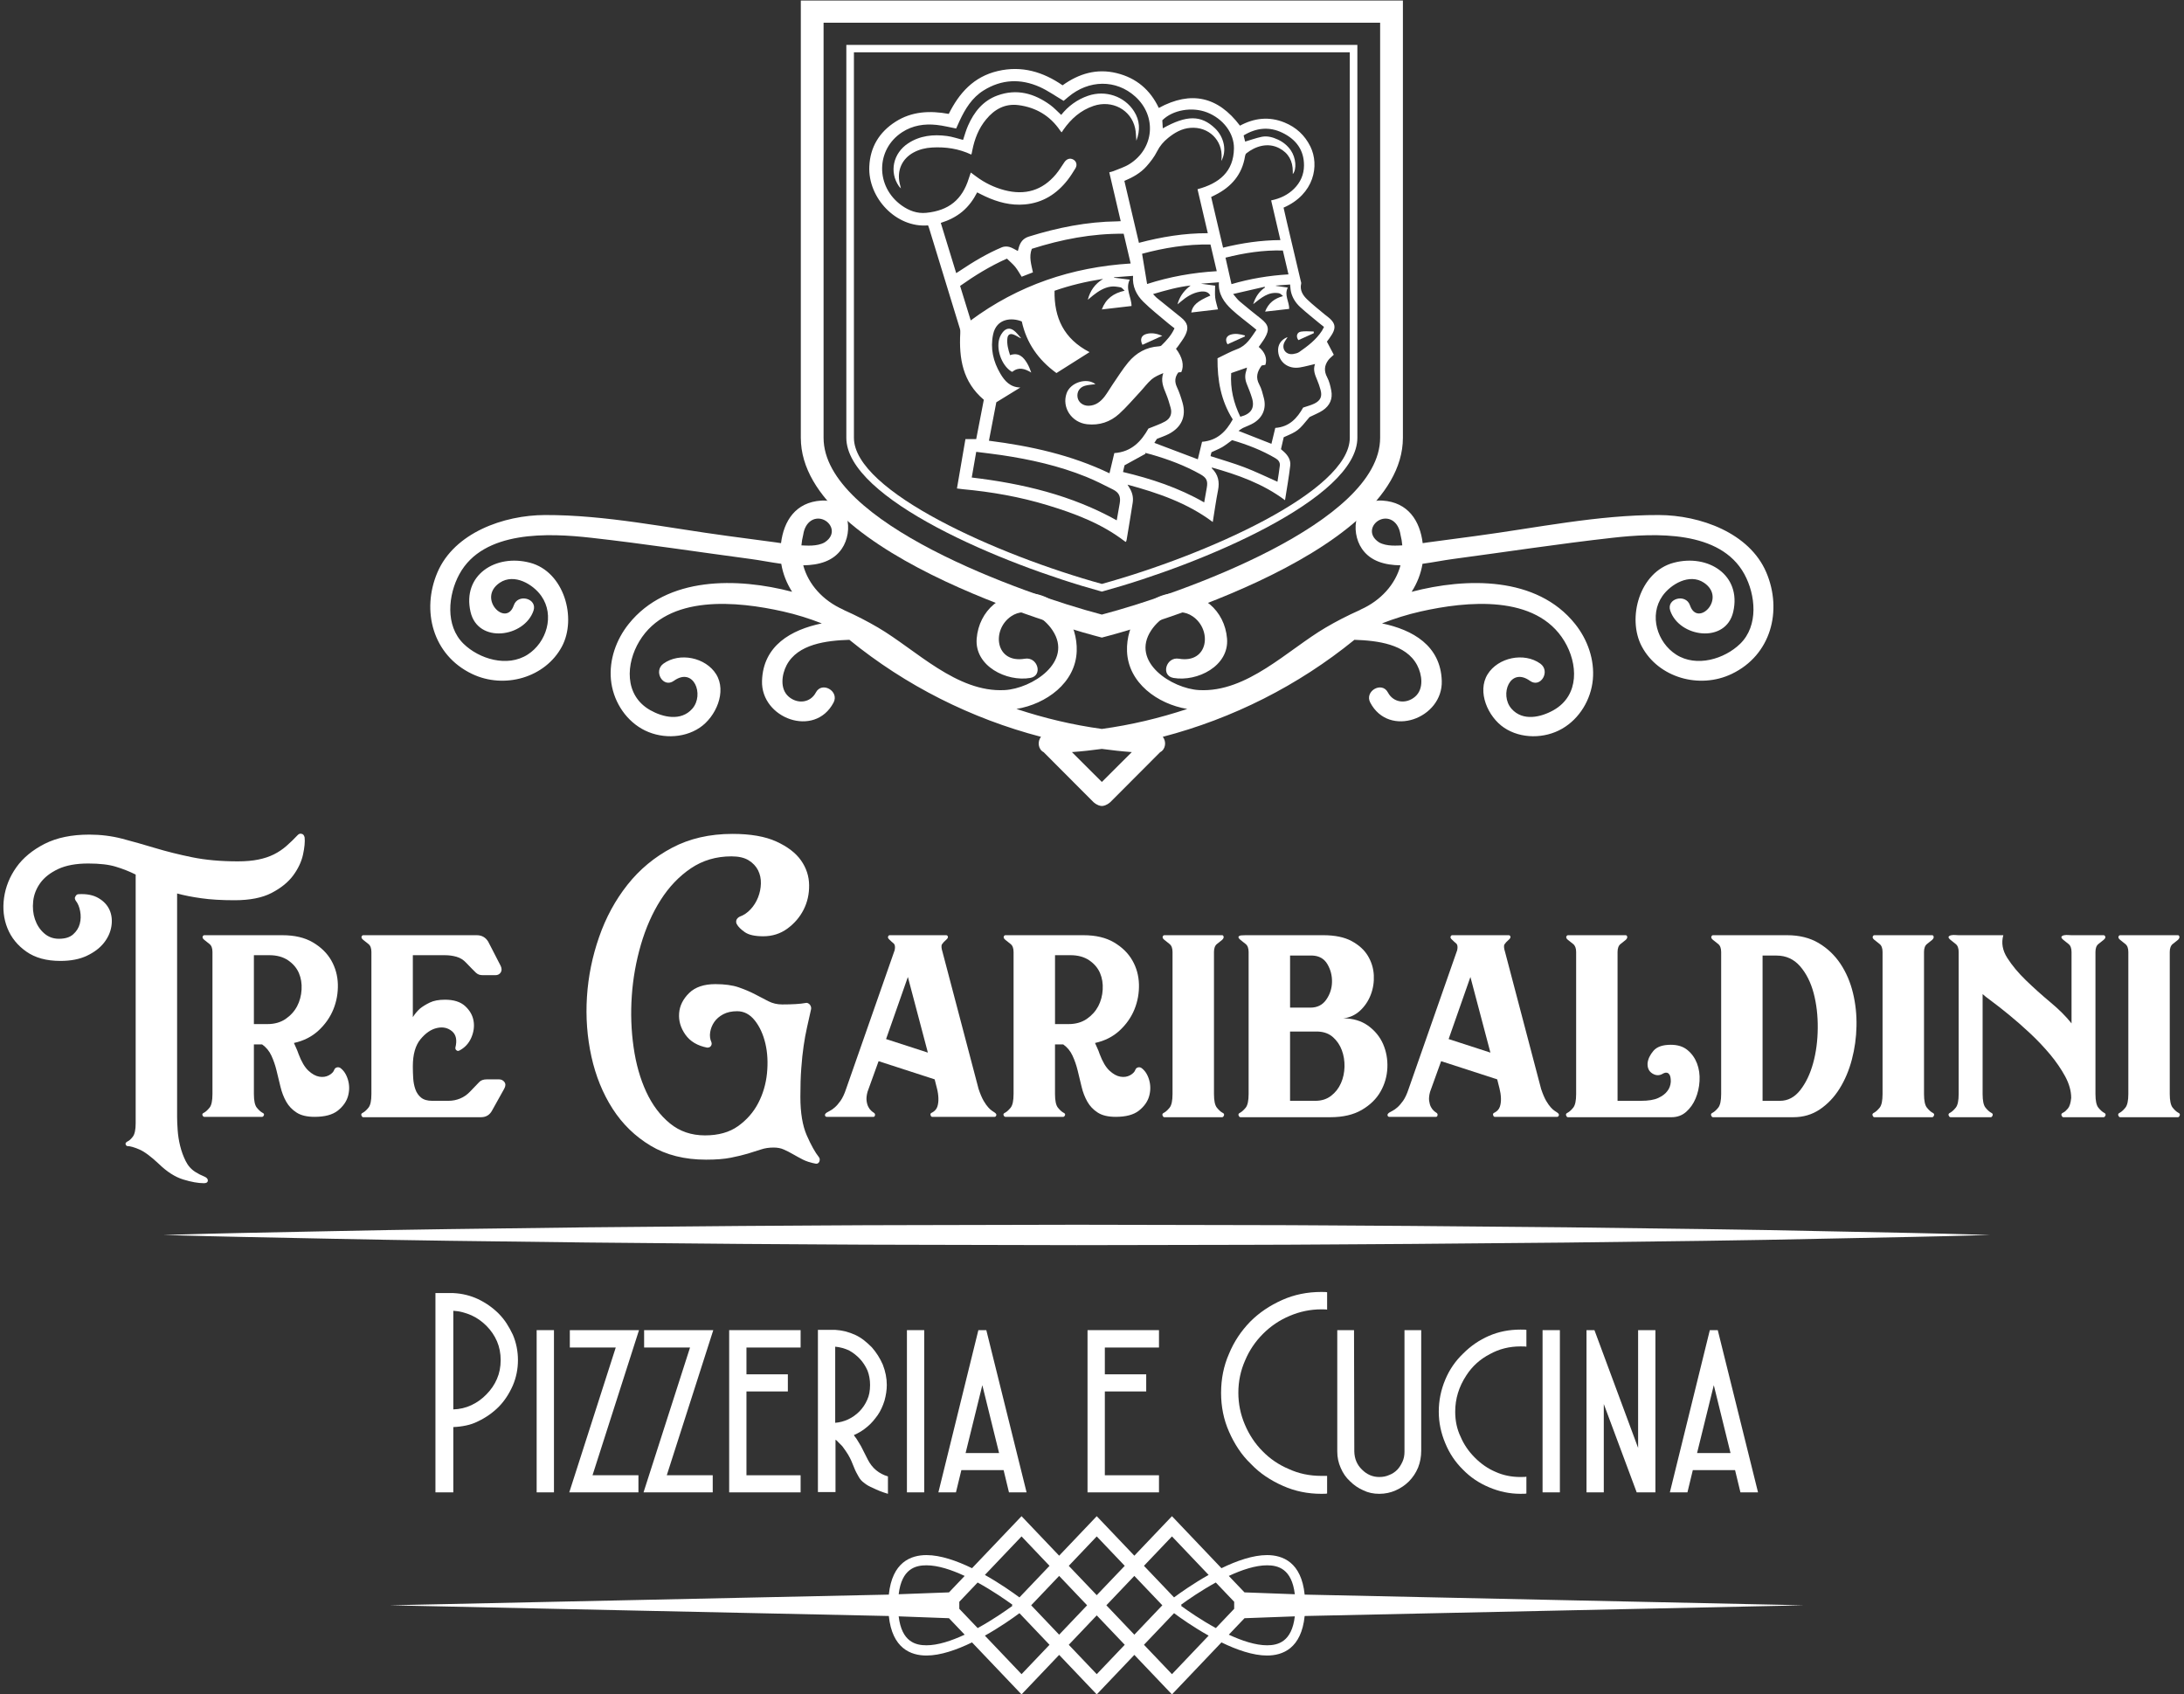 <?xml version="1.0" encoding="UTF-8"?>
<svg width="214px" height="166px" viewBox="0 0 214 166" version="1.1" xmlns="http://www.w3.org/2000/svg" xmlns:xlink="http://www.w3.org/1999/xlink">
    <rect x="0" y="0" width="214" height="166" fill="#333333" stroke="none"/>
    <!-- Generator: Sketch 64 (93537) - https://sketch.com -->
    <title>logo tre garibaldini</title>
    <desc>Created with Sketch.</desc>
    <g id="Page-1" stroke="none" stroke-width="1" fill="none" fill-rule="evenodd">
        <g id="Homepage" transform="translate(-102, -3516)">
            <g id="logo-tre-garibaldini" transform="translate(102, 3516)">
                <g id="Group" transform="translate(38, 148)">
                    <polygon id="Rectangle" transform="translate(65.786, 9.279) rotate(134.992) translate(-65.786, -9.279) " points="63.849 7.341 67.822 7.244 67.724 11.217 63.751 11.315"></polygon>
                    <path d="M57.795,7.055 L55.998,8.944 L55.998,9.632 L57.799,11.52 C59.23,10.734 60.495,9.86 61.207,9.34 L61.153,9.287 L61.207,9.233 C60.495,8.717 59.23,7.842 57.795,7.055 Z" id="Path"></path>
                    <path d="M64.838,5.421 L62.096,2.538 L58.505,6.311 C59.978,7.138 61.231,8.025 61.891,8.513 L64.838,5.421 Z" id="Path"></path>
                    <polygon id="Path" points="72.208 5.421 69.464 2.538 66.724 5.421 69.464 8.295"></polygon>
                    <path d="M88.874,8.204 C88.576,5.689 87.21,5.369 86.152,5.369 C85.021,5.369 83.691,5.81 82.405,6.41 L83.943,8.021 L88.874,8.204 Z" id="Path"></path>
                    <path d="M80.429,6.312 L76.836,2.539 L74.093,5.422 L77.041,8.515 C77.7,8.025 78.954,7.139 80.429,6.312 Z" id="Path"></path>
                    <path d="M81.137,11.52 L82.932,9.632 L82.932,8.944 L81.131,7.055 C79.697,7.842 78.435,8.715 77.726,9.234 L77.779,9.288 L77.726,9.341 C78.435,9.859 79.702,10.733 81.137,11.52 Z" id="Path"></path>
                    <polygon id="Rectangle" transform="translate(73.15, 9.297) rotate(135.008) translate(-73.15, -9.297) " points="71.211 7.358 75.186 7.261 75.088 11.235 71.114 11.333"></polygon>
                    <path d="M56.524,6.41 C55.239,5.81 53.911,5.369 52.782,5.369 C51.722,5.369 50.355,5.689 50.058,8.204 L54.988,8.021 L56.524,6.41 Z" id="Path"></path>
                    <path d="M74.092,13.156 L76.835,16.035 L80.428,12.261 C78.953,11.434 77.7,10.553 77.039,10.061 L74.092,13.156 Z" id="Path"></path>
                    <path d="M82.405,12.166 C83.692,12.762 85.02,13.206 86.152,13.206 C87.21,13.206 88.577,12.883 88.874,10.371 L83.943,10.553 L82.405,12.166 Z" id="Path"></path>
                    <polygon id="Rectangle" transform="translate(69.456, 13.156) rotate(-134.992) translate(-69.456, -13.156) " points="67.421 11.119 71.394 11.217 71.492 15.193 67.518 15.096"></polygon>
                    <path d="M50.058,10.371 C50.355,12.883 51.722,13.206 52.782,13.206 C53.912,13.206 55.241,12.762 56.524,12.166 L54.988,10.553 L50.058,10.371 Z" id="Path"></path>
                    <path d="M58.504,12.261 L62.095,16.035 L64.837,13.156 L61.89,10.06 C61.23,10.553 59.977,11.434 58.504,12.261 Z" id="Path"></path>
                    <path d="M138.752,9.287 L89.838,8.24 C89.513,5.07 87.697,4.368 86.151,4.368 C84.772,4.368 83.176,4.928 81.685,5.652 L76.835,0.556 L73.149,4.427 L69.464,0.556 L65.781,4.427 L62.095,0.556 L57.244,5.652 C55.753,4.927 54.157,4.368 52.781,4.368 C51.233,4.368 49.417,5.07 49.092,8.24 L0.177,9.287 L49.092,10.336 C49.418,13.502 51.233,14.209 52.781,14.209 L52.781,14.209 C54.157,14.209 55.753,13.647 57.244,12.923 L62.095,18.018 L65.781,14.147 L69.464,18.018 L73.149,14.147 L76.835,18.018 L81.685,12.923 C83.176,13.648 84.772,14.209 86.151,14.209 C87.697,14.209 89.513,13.504 89.838,10.336 L138.752,9.287 Z M86.151,5.369 C87.209,5.369 88.576,5.689 88.873,8.204 L83.942,8.021 L82.404,6.41 C83.69,5.811 85.02,5.369 86.151,5.369 Z M77.726,9.233 C78.435,8.714 79.697,7.841 81.131,7.054 L82.932,8.943 L82.932,9.631 L81.137,11.519 C79.702,10.733 78.435,9.859 77.726,9.339 L77.779,9.286 L77.726,9.233 Z M76.835,2.538 L80.428,6.311 C78.953,7.138 77.7,8.025 77.039,8.513 L74.091,5.42 L76.835,2.538 Z M75.891,9.287 L73.149,12.166 L70.408,9.287 L73.149,6.408 L75.891,9.287 Z M69.464,2.538 L72.208,5.421 L69.464,8.295 L66.724,5.421 L69.464,2.538 Z M68.521,9.287 L65.781,12.166 L63.04,9.287 L65.781,6.408 L68.521,9.287 Z M62.096,2.538 L64.838,5.421 L61.891,8.514 C61.231,8.026 59.978,7.139 58.505,6.312 L62.096,2.538 Z M61.206,9.34 C60.495,9.86 59.23,10.734 57.798,11.52 L55.997,9.632 L55.997,8.944 L57.794,7.055 C59.229,7.842 60.494,8.717 61.206,9.234 L61.152,9.288 L61.206,9.34 Z M52.781,5.369 C53.911,5.369 55.239,5.81 56.523,6.41 L54.987,8.021 L50.057,8.204 C50.355,5.689 51.722,5.369 52.781,5.369 Z M52.781,13.206 C51.721,13.206 50.354,12.883 50.057,10.371 L54.987,10.553 L56.523,12.166 C55.241,12.762 53.911,13.206 52.781,13.206 Z M62.096,16.035 L58.505,12.261 C59.978,11.434 61.231,10.553 61.891,10.061 L64.838,13.157 L62.096,16.035 Z M69.464,16.035 L66.724,13.156 L69.464,10.275 L72.208,13.156 L69.464,16.035 Z M76.835,16.035 L74.092,13.156 L77.04,10.06 C77.7,10.552 78.954,11.433 80.429,12.26 L76.835,16.035 Z M86.151,13.206 C85.02,13.206 83.691,12.762 82.404,12.166 L83.942,10.553 L88.873,10.371 C88.576,12.883 87.21,13.206 86.151,13.206 Z" id="Shape" fill="#FFFFFF" fill-rule="nonzero"></path>
                </g>
                <path d="M16,120.999 C16,120.999 16.698,120.981 18.009,120.948 C19.319,120.914 21.241,120.849 23.69,120.806 C28.585,120.722 35.576,120.541 43.968,120.428 C48.163,120.377 52.707,120.317 57.514,120.255 C62.322,120.212 67.389,120.169 72.635,120.12 C77.88,120.096 83.297,120.039 88.804,120.037 C94.311,120.026 99.906,120.012 105.499,120 C111.093,120.012 116.688,120.026 122.193,120.034 C127.701,120.034 133.119,120.094 138.362,120.118 C143.607,120.166 148.677,120.211 153.484,120.253 C158.292,120.314 162.835,120.373 167.031,120.427 C171.226,120.478 175.072,120.558 178.482,120.629 C181.889,120.696 184.862,120.758 187.308,120.805 C189.757,120.848 191.678,120.915 192.992,120.947 C194.301,120.981 195,121 195,121 C195,121 194.301,121.019 192.992,121.055 C191.678,121.086 189.757,121.153 187.308,121.194 C184.862,121.245 181.89,121.302 178.482,121.372 C175.072,121.446 171.226,121.521 167.031,121.576 C162.836,121.627 158.292,121.688 153.484,121.747 C148.677,121.789 143.607,121.834 138.362,121.88 C133.119,121.905 127.701,121.963 122.193,121.968 C116.688,121.977 111.093,121.989 105.499,122 C99.906,121.989 94.311,121.976 88.804,121.963 C83.298,121.96 77.88,121.905 72.635,121.879 C67.389,121.831 62.322,121.788 57.514,121.741 C52.708,121.684 48.163,121.624 43.968,121.572 C35.576,121.46 28.585,121.281 23.69,121.194 C21.241,121.152 19.319,121.086 18.009,121.056 C16.698,121.019 16,120.999 16,120.999 Z" id="Path" fill="#FFFFFF" fill-rule="nonzero"></path>
                <g id="Group" transform="translate(42, 126)" fill="#FFFFFF" fill-rule="nonzero">
                    <path d="M2.418,20.223 L0.667,20.223 L0.667,0.696 L2.418,0.696 C3.269,0.736 4.074,0.93 4.834,1.283 C5.612,1.655 6.288,2.133 6.863,2.707 C7.158,3.006 7.417,3.328 7.64,3.67 C7.863,4.016 8.065,4.383 8.251,4.775 C8.584,5.557 8.751,6.388 8.751,7.261 C8.751,8.136 8.583,8.965 8.251,9.748 C7.879,10.585 7.418,11.282 6.863,11.843 C6.288,12.42 5.612,12.895 4.834,13.265 C4.463,13.451 4.074,13.588 3.666,13.67 C3.26,13.758 2.843,13.807 2.418,13.825 L2.418,20.223 Z M2.418,12.094 C3.046,12.074 3.639,11.938 4.196,11.675 C4.751,11.414 5.243,11.059 5.669,10.615 C6.112,10.167 6.456,9.666 6.696,9.104 C6.938,8.548 7.058,7.932 7.058,7.262 C7.058,6.591 6.938,5.979 6.696,5.417 C6.456,4.861 6.112,4.356 5.669,3.91 C5.223,3.462 4.731,3.119 4.196,2.875 C3.899,2.748 3.607,2.642 3.321,2.572 C3.034,2.493 2.732,2.448 2.418,2.43 L2.418,12.094 L2.418,12.094 Z" id="Shape"></path>
                    <polygon id="Path" points="12.28 4.327 12.28 20.222 10.584 20.222 10.584 4.327 12.28 4.327"></polygon>
                    <polygon id="Path" points="13.835 6.031 13.835 4.327 20.614 4.327 16.058 18.546 20.558 18.546 20.558 20.222 13.78 20.222 18.334 6.031 13.835 6.031"></polygon>
                    <polygon id="Path" points="21.114 6.031 21.114 4.327 27.891 4.327 23.335 18.546 27.837 18.546 27.837 20.222 21.057 20.222 25.613 6.031 21.114 6.031"></polygon>
                    <polygon id="Path" points="29.448 4.327 36.448 4.327 36.448 6.031 31.142 6.031 31.142 8.656 35.198 8.656 35.198 10.334 31.142 10.334 31.142 18.547 36.448 18.547 36.448 20.223 29.448 20.223"></polygon>
                    <path d="M39.837,4.3 C40.516,4.338 41.177,4.506 41.822,4.803 C42.135,4.952 42.416,5.129 42.676,5.334 C42.932,5.541 43.182,5.763 43.421,6.004 C43.865,6.506 44.226,7.074 44.503,7.709 C44.763,8.378 44.893,9.039 44.893,9.692 C44.893,10.176 44.818,10.689 44.67,11.229 C44.503,11.768 44.282,12.243 44.004,12.652 C43.856,12.858 43.698,13.057 43.531,13.255 C43.366,13.447 43.179,13.631 42.977,13.797 C42.587,14.132 42.152,14.402 41.67,14.608 C41.707,14.681 41.753,14.752 41.809,14.819 C41.867,14.882 41.921,14.963 41.977,15.055 C42.032,15.148 42.091,15.246 42.157,15.349 C42.222,15.449 42.291,15.568 42.366,15.697 L43.033,17.014 C43.459,17.848 44.118,18.397 45.005,18.659 L45.005,20.364 C44.692,20.269 44.419,20.178 44.191,20.084 C43.96,19.991 43.753,19.897 43.568,19.807 C43.199,19.655 42.906,19.488 42.684,19.302 C42.463,19.154 42.279,18.95 42.132,18.685 C42.058,18.557 41.984,18.42 41.91,18.281 C41.836,18.143 41.762,17.98 41.689,17.793 L41.413,17.124 C41.376,17.047 41.334,16.965 41.29,16.869 C41.242,16.778 41.184,16.666 41.109,16.536 C40.962,16.293 40.769,16.012 40.53,15.697 L40.171,15.335 L39.979,15.137 C39.94,15.118 39.912,15.102 39.894,15.083 C39.876,15.063 39.848,15.045 39.81,15.026 L39.867,15.026 L39.867,20.192 L38.144,20.192 L38.144,4.298 L39.837,4.298 L39.837,4.3 Z M39.837,13.407 C40.278,13.369 40.7,13.261 41.105,13.072 C41.508,12.884 41.876,12.625 42.208,12.292 C42.537,11.956 42.794,11.573 42.978,11.145 C43.162,10.752 43.254,10.269 43.254,9.693 C43.254,9.208 43.174,8.744 43.007,8.297 C42.806,7.847 42.557,7.466 42.264,7.151 C41.95,6.814 41.592,6.536 41.189,6.312 C40.985,6.219 40.77,6.14 40.542,6.076 C40.311,6.014 40.077,5.967 39.838,5.948 L39.838,13.407 L39.837,13.407 Z" id="Shape"></path>
                    <polygon id="Path" points="48.56 4.327 48.56 20.222 46.866 20.222 46.866 4.327 48.56 4.327"></polygon>
                    <path d="M54.644,4.327 L58.59,20.222 L56.864,20.222 L56.339,18.043 L52.199,18.043 L51.669,20.222 L49.948,20.222 L53.866,4.327 L54.644,4.327 L54.644,4.327 Z M55.895,16.369 L54.254,9.719 L52.615,16.369 L55.895,16.369 Z" id="Shape"></path>
                    <polygon id="Path" points="64.562 4.327 71.563 4.327 71.563 6.031 66.258 6.031 66.258 8.656 70.312 8.656 70.312 10.334 66.258 10.334 66.258 18.547 71.563 18.547 71.563 20.223 64.562 20.223"></polygon>
                    <path d="M88.036,2.318 C88.017,2.299 87.83,2.29 87.48,2.29 C86.404,2.29 85.367,2.503 84.369,2.931 C83.386,3.342 82.517,3.927 81.756,4.689 C80.997,5.45 80.415,6.315 80.008,7.281 C79.563,8.284 79.34,9.345 79.34,10.462 C79.34,11.54 79.552,12.582 79.98,13.586 C80.405,14.587 80.98,15.45 81.701,16.179 C82.443,16.938 83.305,17.526 84.286,17.936 C85.249,18.382 86.315,18.607 87.48,18.607 L88.037,18.607 L88.037,20.336 C88.018,20.355 87.831,20.365 87.48,20.365 C86.129,20.365 84.87,20.105 83.702,19.581 C83.11,19.322 82.551,19.015 82.021,18.659 C81.495,18.305 81.009,17.897 80.565,17.429 C80.101,16.985 79.693,16.495 79.342,15.964 C78.99,15.434 78.684,14.871 78.424,14.273 C77.906,13.101 77.648,11.834 77.648,10.475 C77.648,9.099 77.906,7.822 78.424,6.647 C78.905,5.474 79.601,4.423 80.508,3.491 C81.379,2.616 82.426,1.91 83.647,1.367 C84.814,0.846 86.093,0.585 87.481,0.585 C87.832,0.585 88.019,0.596 88.038,0.615 L88.038,2.318 L88.036,2.318 Z" id="Path"></path>
                    <path d="M97.258,4.327 L97.258,16.145 C97.258,16.722 97.158,17.272 96.952,17.794 C96.732,18.317 96.433,18.762 96.064,19.136 C95.693,19.508 95.257,19.807 94.759,20.027 C94.258,20.253 93.72,20.365 93.148,20.365 C92.573,20.365 92.054,20.254 91.592,20.027 C91.09,19.808 90.656,19.508 90.285,19.136 C89.895,18.782 89.59,18.343 89.369,17.821 C89.146,17.318 89.033,16.789 89.033,16.227 L89.033,4.327 L90.674,4.327 L90.702,16.227 C90.721,16.936 90.971,17.523 91.451,17.989 C91.934,18.474 92.5,18.717 93.148,18.717 C93.517,18.717 93.841,18.651 94.121,18.521 C94.416,18.411 94.675,18.241 94.897,18.018 C95.099,17.812 95.277,17.543 95.426,17.207 C95.556,16.927 95.619,16.602 95.619,16.228 L95.619,4.328 L97.258,4.328 L97.258,4.327 Z" id="Path"></path>
                    <path d="M101.674,8.77 C100.951,9.868 100.589,11.051 100.589,12.318 C100.589,13.231 100.768,14.05 101.12,14.775 C101.435,15.522 101.896,16.2 102.508,16.813 C103.119,17.429 103.795,17.897 104.537,18.212 C105.277,18.548 106.093,18.717 106.98,18.717 C107.352,18.717 107.546,18.703 107.564,18.686 L107.564,20.337 C107.545,20.354 107.351,20.364 106.98,20.364 C105.926,20.364 104.899,20.148 103.899,19.721 C102.915,19.31 102.063,18.733 101.343,17.989 C100.601,17.261 100.026,16.407 99.621,15.419 C99.195,14.414 98.979,13.379 98.979,12.318 C98.979,11.22 99.195,10.167 99.621,9.162 C100.027,8.192 100.611,7.346 101.369,6.619 C102.111,5.874 102.955,5.296 103.9,4.887 C104.842,4.478 105.871,4.274 106.981,4.274 C107.353,4.274 107.547,4.281 107.565,4.3 L107.565,5.948 C107.546,5.931 107.352,5.922 106.981,5.922 C105.89,5.922 104.888,6.174 103.982,6.677 C103.016,7.178 102.249,7.875 101.674,8.77 Z" id="Path"></path>
                    <polygon id="Path" points="110.845 4.327 110.845 20.222 109.149 20.222 109.149 4.327 110.845 4.327"></polygon>
                    <polygon id="Path" points="114.232 4.327 118.511 15.866 118.511 4.327 120.206 4.327 120.206 20.222 118.372 20.222 115.148 11.565 115.148 20.222 113.454 20.222 113.454 4.327 114.232 4.327"></polygon>
                    <path d="M126.316,4.327 L130.261,20.222 L128.538,20.222 L128.011,18.043 L123.871,18.043 L123.344,20.222 L121.622,20.222 L125.538,4.327 L126.316,4.327 L126.316,4.327 Z M127.566,16.369 L125.927,9.719 L124.288,16.369 L127.566,16.369 Z" id="Shape"></path>
                </g>
                <g id="Group" transform="translate(0, 81)" fill="#FFFFFF" fill-rule="nonzero">
                    <path d="M29.568,0.704 C29.708,0.727 29.8,0.844 29.849,1.053 C29.894,1.473 29.842,2.033 29.691,2.731 C29.539,3.429 29.218,4.11 28.729,4.776 C28.238,5.441 27.531,6.011 26.612,6.49 C25.689,6.969 24.481,7.205 22.988,7.205 C21.728,7.205 20.644,7.143 19.733,7.012 C18.824,6.886 18.031,6.729 17.354,6.543 L17.354,28.429 C17.354,28.777 17.371,29.209 17.408,29.722 C17.442,30.233 17.523,30.753 17.652,31.278 C17.781,31.801 17.961,32.296 18.195,32.765 C18.426,33.229 18.753,33.591 19.175,33.849 C19.431,34.011 19.694,34.143 19.96,34.251 C20.229,34.358 20.364,34.489 20.364,34.654 C20.364,34.84 20.236,34.93 19.98,34.93 C19.418,34.93 18.742,34.808 17.949,34.566 C17.156,34.32 16.362,33.813 15.569,33.044 C14.776,32.297 14.129,31.821 13.627,31.612 C13.125,31.4 12.745,31.294 12.49,31.294 C12.42,31.294 12.361,31.241 12.314,31.136 C12.266,31.032 12.327,30.933 12.49,30.84 C12.654,30.774 12.826,30.615 13.016,30.371 C13.199,30.125 13.294,29.689 13.294,29.059 L13.294,4.69 C12.688,4.386 12.041,4.131 11.353,3.922 C10.664,3.709 9.76,3.606 8.64,3.606 C7.451,3.606 6.47,3.788 5.701,4.146 C4.931,4.51 4.347,4.966 3.951,5.511 C3.555,6.06 3.321,6.653 3.252,7.295 C3.182,7.936 3.239,8.53 3.426,9.075 C3.615,9.627 3.911,10.08 4.319,10.441 C4.725,10.801 5.21,10.981 5.772,10.981 C6.379,10.981 6.843,10.84 7.171,10.545 C7.499,10.252 7.713,9.912 7.818,9.512 C7.921,9.12 7.935,8.704 7.852,8.271 C7.771,7.841 7.625,7.499 7.415,7.24 C7.321,7.077 7.311,6.949 7.379,6.858 C7.45,6.695 7.557,6.613 7.695,6.613 C8.487,6.566 9.141,6.695 9.655,6.998 C10.168,7.3 10.529,7.689 10.74,8.169 C10.95,8.645 11.007,9.178 10.915,9.762 C10.821,10.343 10.577,10.884 10.18,11.384 C9.783,11.886 9.229,12.306 8.517,12.644 C7.805,12.984 6.937,13.151 5.909,13.151 C4.557,13.151 3.447,12.848 2.585,12.241 C1.722,11.637 1.103,10.875 0.731,9.951 C0.358,9.032 0.248,8.034 0.397,6.961 C0.55,5.889 0.951,4.894 1.604,3.972 C2.258,3.052 3.181,2.29 4.368,1.682 C5.559,1.078 7.017,0.775 8.744,0.775 C9.865,0.775 10.937,0.909 11.963,1.174 C12.991,1.445 14.064,1.748 15.184,2.085 C16.304,2.424 17.515,2.726 18.823,2.994 C20.13,3.261 21.623,3.396 23.303,3.396 C24.073,3.396 24.743,3.337 25.315,3.219 C25.886,3.104 26.394,2.934 26.838,2.712 C27.28,2.491 27.689,2.218 28.062,1.892 C28.436,1.565 28.81,1.202 29.182,0.809 C29.298,0.691 29.429,0.656 29.568,0.704 Z" id="Path"></path>
                    <path d="M33.349,23.639 C33.697,23.896 33.946,24.285 34.099,24.811 C34.249,25.333 34.249,25.862 34.099,26.403 C33.946,26.938 33.614,27.408 33.102,27.817 C32.589,28.223 31.83,28.429 30.827,28.429 C30.08,28.429 29.49,28.289 29.059,28.008 C28.628,27.731 28.291,27.374 28.044,26.942 C27.801,26.51 27.614,26.028 27.485,25.492 C27.356,24.959 27.228,24.426 27.099,23.902 C26.972,23.376 26.803,22.886 26.593,22.432 C26.383,21.978 26.079,21.609 25.683,21.332 L24.878,21.332 L24.878,26.189 C24.878,26.842 24.973,27.286 25.158,27.521 C25.346,27.751 25.52,27.914 25.683,28.008 C25.846,28.078 25.904,28.167 25.858,28.271 C25.812,28.376 25.755,28.429 25.683,28.429 L20.015,28.429 C19.946,28.429 19.886,28.376 19.84,28.271 C19.793,28.167 19.852,28.078 20.015,28.008 C20.177,27.914 20.352,27.751 20.54,27.521 C20.726,27.286 20.818,26.842 20.818,26.189 L20.818,12.275 C20.818,11.905 20.719,11.643 20.521,11.489 C20.322,11.336 20.154,11.204 20.015,11.086 C19.873,10.969 19.822,10.866 19.856,10.771 C19.893,10.68 19.946,10.632 20.015,10.632 L20.818,10.632 L27.679,10.632 C28.867,10.632 29.862,10.866 30.654,11.332 C31.448,11.8 32.049,12.386 32.458,13.098 C32.864,13.809 33.081,14.59 33.105,15.439 C33.127,16.288 32.983,17.108 32.668,17.887 C32.354,18.667 31.867,19.361 31.215,19.967 C30.562,20.574 29.757,20.981 28.801,21.191 C28.868,21.354 28.944,21.524 29.028,21.699 C29.109,21.872 29.184,22.064 29.256,22.275 C29.535,23.02 29.857,23.564 30.217,23.902 C30.58,24.238 30.936,24.435 31.285,24.493 C31.634,24.553 31.949,24.508 32.231,24.356 C32.51,24.203 32.684,24.021 32.754,23.813 C32.803,23.694 32.882,23.62 33.001,23.588 C33.114,23.553 33.23,23.568 33.349,23.639 Z M26.207,19.34 C26.909,19.34 27.502,19.168 27.993,18.832 C28.482,18.494 28.856,18.078 29.113,17.59 C29.369,17.101 29.514,16.559 29.55,15.964 C29.584,15.37 29.498,14.827 29.287,14.339 C29.075,13.847 28.727,13.437 28.237,13.097 C27.747,12.762 27.128,12.589 26.383,12.589 L24.878,12.589 L24.878,19.339 L26.207,19.339 L26.207,19.34 Z" id="Shape"></path>
                    <path d="M49.429,25.021 C49.556,25.192 49.55,25.409 49.41,25.667 L48.222,27.799 C47.989,28.239 47.627,28.464 47.136,28.464 L35.587,28.464 C35.516,28.464 35.459,28.406 35.412,28.289 C35.367,28.171 35.424,28.078 35.587,28.008 C35.75,27.914 35.925,27.751 36.11,27.521 C36.299,27.286 36.392,26.842 36.392,26.189 L36.392,12.275 C36.392,11.905 36.294,11.643 36.094,11.489 C35.896,11.336 35.728,11.204 35.587,11.086 C35.446,10.969 35.395,10.866 35.429,10.771 C35.463,10.68 35.516,10.632 35.587,10.632 L36.392,10.632 L46.717,10.632 C47.207,10.632 47.58,10.842 47.836,11.262 L49.061,13.639 C49.177,13.897 49.177,14.113 49.061,14.286 C48.943,14.463 48.768,14.549 48.536,14.549 L47.345,14.549 C47.183,14.549 47.049,14.532 46.945,14.498 C46.839,14.462 46.734,14.398 46.629,14.304 C46.525,14.212 46.396,14.082 46.244,13.92 C46.092,13.758 45.9,13.558 45.667,13.324 C45.411,13.046 45.101,12.852 44.739,12.747 C44.378,12.644 43.999,12.591 43.602,12.591 L40.452,12.591 L40.452,18.66 C40.638,18.359 40.872,18.077 41.152,17.822 C41.409,17.615 41.729,17.416 42.115,17.23 C42.501,17.043 42.997,16.951 43.602,16.951 C44.466,16.951 45.125,17.162 45.579,17.579 C46.035,17.999 46.308,18.481 46.402,19.025 C46.496,19.57 46.419,20.122 46.176,20.681 C45.93,21.241 45.538,21.66 45.001,21.938 C44.883,21.987 44.792,21.972 44.723,21.902 C44.651,21.857 44.618,21.774 44.618,21.66 C44.805,20.915 44.694,20.374 44.285,20.037 C43.877,19.701 43.387,19.593 42.815,19.724 C42.242,19.851 41.706,20.217 41.204,20.823 C40.704,21.429 40.452,22.31 40.452,23.47 L40.452,23.539 C40.452,23.892 40.464,24.257 40.488,24.64 C40.51,25.024 40.58,25.385 40.697,25.72 C40.814,26.06 41.002,26.333 41.257,26.541 C41.516,26.753 41.875,26.857 42.343,26.857 L43.952,26.857 C44.349,26.857 44.729,26.78 45.091,26.631 C45.451,26.482 45.773,26.257 46.053,25.961 C46.497,25.503 46.801,25.189 46.963,25.015 C47.125,24.843 47.371,24.756 47.698,24.756 L48.888,24.756 C49.119,24.756 49.3,24.844 49.429,25.021 Z" id="Path"></path>
                    <path d="M78.425,26.471 C78.425,28.032 78.635,29.29 79.051,30.243 C79.473,31.202 79.869,31.91 80.242,32.38 C80.336,32.498 80.349,32.646 80.278,32.833 C80.185,32.996 80.058,33.051 79.893,33.01 C79.403,32.915 78.99,32.781 78.651,32.608 C78.314,32.43 77.991,32.258 77.688,32.082 C77.386,31.904 77.087,31.755 76.797,31.628 C76.503,31.495 76.171,31.437 75.799,31.437 C75.355,31.437 74.94,31.496 74.555,31.628 C74.171,31.756 73.745,31.89 73.28,32.03 C72.813,32.17 72.258,32.302 71.617,32.431 C70.975,32.56 70.165,32.624 69.184,32.624 C67.085,32.624 65.277,32.171 63.76,31.262 C62.243,30.353 60.999,29.146 60.032,27.644 C59.064,26.137 58.37,24.431 57.949,22.521 C57.529,20.608 57.385,18.657 57.513,16.665 C57.64,14.672 58.037,12.719 58.703,10.81 C59.366,8.898 60.295,7.188 61.485,5.687 C62.675,4.183 64.128,2.977 65.844,2.068 C67.557,1.16 69.536,0.705 71.774,0.705 C73.547,0.705 74.982,0.954 76.078,1.457 C77.175,1.96 77.98,2.576 78.493,3.31 C79.008,4.045 79.27,4.847 79.282,5.719 C79.295,6.595 79.113,7.398 78.741,8.134 C78.367,8.867 77.835,9.485 77.148,9.988 C76.46,10.488 75.672,10.736 74.784,10.736 C73.969,10.736 73.368,10.603 72.983,10.335 C72.596,10.069 72.336,9.806 72.197,9.549 C72.126,9.433 72.113,9.292 72.161,9.128 C72.23,8.99 72.336,8.885 72.477,8.815 C72.872,8.674 73.227,8.436 73.543,8.098 C73.858,7.763 74.103,7.369 74.279,6.925 C74.454,6.482 74.544,6.031 74.556,5.564 C74.568,5.096 74.475,4.667 74.279,4.27 C74.078,3.876 73.769,3.546 73.351,3.29 C72.93,3.032 72.369,2.906 71.67,2.906 C70.177,2.906 68.852,3.298 67.699,4.076 C66.544,4.858 65.558,5.889 64.741,7.171 C63.924,8.453 63.278,9.918 62.798,11.559 C62.321,13.204 62.023,14.873 61.907,16.575 C61.788,18.279 61.847,19.954 62.081,21.594 C62.314,23.237 62.729,24.701 63.323,25.982 C63.919,27.264 64.693,28.296 65.651,29.076 C66.607,29.857 67.75,30.245 69.081,30.245 C70.388,30.245 71.467,29.946 72.318,29.339 C73.168,28.731 73.828,27.981 74.295,27.081 C74.762,26.187 75.047,25.213 75.154,24.167 C75.258,23.113 75.206,22.141 74.996,21.244 C74.784,20.348 74.441,19.595 73.963,18.99 C73.483,18.384 72.907,18.079 72.23,18.079 C71.694,18.079 71.238,18.18 70.865,18.378 C70.491,18.577 70.201,18.829 69.992,19.128 C69.782,19.434 69.647,19.764 69.588,20.125 C69.53,20.485 69.571,20.821 69.711,21.122 C69.757,21.263 69.734,21.391 69.642,21.509 C69.57,21.601 69.453,21.647 69.291,21.647 C68.334,21.46 67.621,21.034 67.156,20.371 C66.688,19.706 66.485,19.006 66.544,18.269 C66.601,17.538 66.931,16.88 67.525,16.297 C68.118,15.716 68.977,15.425 70.095,15.425 C71.005,15.425 71.763,15.528 72.37,15.735 C72.978,15.946 73.514,16.174 73.982,16.419 C74.448,16.664 74.886,16.889 75.295,17.102 C75.703,17.31 76.151,17.416 76.642,17.416 C77.132,17.416 77.569,17.404 77.955,17.381 C78.338,17.358 78.661,17.324 78.918,17.276 C79.055,17.23 79.195,17.276 79.338,17.416 C79.454,17.555 79.5,17.71 79.476,17.87 C79.338,18.5 79.202,19.099 79.074,19.671 C78.946,20.24 78.835,20.847 78.743,21.489 C78.649,22.129 78.572,22.852 78.515,23.655 C78.451,24.458 78.425,25.399 78.425,26.471 Z" id="Path"></path>
                    <path d="M97.463,28.008 C97.602,28.103 97.655,28.196 97.619,28.289 C97.585,28.381 97.533,28.429 97.463,28.429 L91.337,28.429 C91.268,28.429 91.215,28.369 91.179,28.254 C91.144,28.138 91.199,28.055 91.337,28.007 C91.594,27.867 91.763,27.676 91.846,27.43 C91.927,27.187 91.962,26.906 91.949,26.592 C91.938,26.276 91.891,25.961 91.81,25.648 C91.728,25.332 91.653,25.035 91.583,24.755 L86.089,22.974 L85.003,25.98 C84.91,26.331 84.881,26.626 84.915,26.871 C84.949,27.118 85.008,27.312 85.092,27.466 C85.171,27.619 85.266,27.74 85.371,27.833 C85.475,27.927 85.55,27.986 85.597,28.008 C85.714,28.078 85.761,28.167 85.738,28.271 C85.714,28.376 85.668,28.429 85.597,28.429 L81.013,28.429 C80.919,28.429 80.861,28.38 80.837,28.289 C80.815,28.196 80.872,28.103 81.013,28.008 C81.084,27.961 81.187,27.905 81.329,27.833 C81.468,27.766 81.626,27.653 81.799,27.501 C81.976,27.35 82.162,27.132 82.36,26.856 C82.559,26.573 82.741,26.189 82.903,25.7 L87.663,12.1 C87.733,11.773 87.696,11.553 87.559,11.433 C87.42,11.321 87.29,11.203 87.173,11.086 C87.034,10.968 86.981,10.865 87.016,10.771 C87.05,10.679 87.105,10.631 87.173,10.631 L87.874,10.631 L92.704,10.631 C92.796,10.631 92.855,10.68 92.879,10.771 C92.902,10.865 92.845,10.968 92.704,11.086 C92.516,11.247 92.384,11.394 92.301,11.524 C92.22,11.649 92.237,11.904 92.353,12.274 L95.888,25.7 C96.052,26.189 96.216,26.573 96.38,26.856 C96.541,27.132 96.695,27.349 96.835,27.501 C96.974,27.652 97.095,27.765 97.201,27.833 C97.305,27.905 97.393,27.962 97.463,28.008 Z M90.918,22.135 L88.958,14.724 L86.822,20.807 L90.918,22.135 Z" id="Shape"></path>
                    <path d="M111.844,23.639 C112.195,23.896 112.448,24.285 112.599,24.811 C112.75,25.333 112.75,25.862 112.599,26.403 C112.448,26.938 112.113,27.408 111.601,27.817 C111.087,28.223 110.329,28.429 109.327,28.429 C108.578,28.429 107.99,28.289 107.558,28.008 C107.127,27.731 106.788,27.374 106.544,26.942 C106.3,26.51 106.11,26.028 105.983,25.492 C105.854,24.959 105.725,24.426 105.599,23.902 C105.47,23.376 105.302,22.886 105.09,22.432 C104.881,21.978 104.578,21.609 104.18,21.332 L103.375,21.332 L103.375,26.189 C103.375,26.842 103.47,27.286 103.655,27.521 C103.841,27.751 104.018,27.914 104.179,28.008 C104.341,28.078 104.401,28.167 104.354,28.271 C104.308,28.376 104.251,28.429 104.179,28.429 L98.51,28.429 C98.44,28.429 98.381,28.376 98.336,28.271 C98.288,28.167 98.346,28.078 98.51,28.008 C98.674,27.914 98.848,27.751 99.036,27.521 C99.22,27.286 99.315,26.842 99.315,26.189 L99.315,12.275 C99.315,11.905 99.216,11.643 99.017,11.489 C98.819,11.336 98.652,11.204 98.51,11.086 C98.371,10.969 98.319,10.866 98.353,10.771 C98.388,10.68 98.44,10.632 98.51,10.632 L99.315,10.632 L106.176,10.632 C107.366,10.632 108.357,10.866 109.15,11.332 C109.943,11.8 110.544,12.386 110.952,13.098 C111.362,13.809 111.576,14.59 111.601,15.439 C111.624,16.288 111.477,17.108 111.164,17.887 C110.848,18.667 110.364,19.361 109.71,19.967 C109.058,20.574 108.253,20.981 107.296,21.191 C107.366,21.354 107.441,21.524 107.523,21.699 C107.604,21.872 107.682,22.064 107.75,22.275 C108.03,23.02 108.35,23.564 108.712,23.902 C109.075,24.238 109.431,24.435 109.782,24.493 C110.132,24.553 110.446,24.508 110.728,24.356 C111.005,24.203 111.181,24.021 111.251,23.813 C111.298,23.694 111.379,23.62 111.496,23.588 C111.614,23.553 111.728,23.568 111.844,23.639 Z M104.706,19.34 C105.406,19.34 106.002,19.168 106.492,18.832 C106.981,18.494 107.353,18.078 107.612,17.59 C107.868,17.101 108.014,16.559 108.049,15.964 C108.083,15.37 107.996,14.827 107.787,14.339 C107.576,13.847 107.227,13.437 106.737,13.097 C106.247,12.762 105.629,12.589 104.883,12.589 L103.377,12.589 L103.377,19.339 L104.706,19.339 L104.706,19.34 Z" id="Shape"></path>
                    <path d="M119.754,28.008 C119.92,28.078 119.975,28.171 119.932,28.289 C119.885,28.406 119.826,28.464 119.754,28.464 L118.95,28.464 L114.891,28.464 L114.086,28.464 C114.015,28.464 113.957,28.406 113.91,28.289 C113.865,28.171 113.923,28.078 114.086,28.008 C114.249,27.914 114.422,27.751 114.61,27.521 C114.796,27.286 114.891,26.842 114.891,26.189 L114.891,12.275 C114.891,11.905 114.792,11.643 114.592,11.489 C114.394,11.336 114.225,11.204 114.087,11.086 C113.946,10.969 113.893,10.866 113.928,10.771 C113.963,10.68 114.016,10.632 114.087,10.632 L114.891,10.632 L118.951,10.632 L119.755,10.632 C119.826,10.632 119.873,10.681 119.895,10.771 C119.92,10.866 119.873,10.969 119.755,11.086 C119.617,11.204 119.447,11.336 119.249,11.489 C119.051,11.643 118.952,11.905 118.952,12.275 L118.952,26.189 C118.952,26.842 119.044,27.286 119.231,27.521 C119.417,27.752 119.59,27.915 119.754,28.008 Z" id="Path"></path>
                    <path d="M131.62,18.778 C132.577,18.778 133.386,19.021 134.051,19.497 C134.716,19.976 135.206,20.575 135.523,21.294 C135.837,22.02 135.977,22.794 135.942,23.621 C135.906,24.45 135.685,25.226 135.277,25.944 C134.869,26.669 134.256,27.267 133.439,27.747 C132.622,28.223 131.596,28.464 130.359,28.464 L121.541,28.464 C121.47,28.464 121.41,28.406 121.363,28.289 C121.318,28.171 121.378,28.078 121.541,28.008 C121.703,27.914 121.88,27.751 122.068,27.521 C122.251,27.286 122.346,26.842 122.346,26.189 L122.346,12.275 C122.346,11.905 122.247,11.643 122.049,11.489 C121.848,11.336 121.679,11.204 121.541,11.086 C121.378,10.947 121.319,10.841 121.363,10.771 C121.41,10.703 121.498,10.662 121.626,10.649 C121.757,10.637 121.895,10.631 122.048,10.631 C122.199,10.631 122.297,10.631 122.345,10.631 L129.66,10.631 C130.804,10.631 131.729,10.824 132.442,11.207 C133.152,11.593 133.685,12.075 134.036,12.66 C134.384,13.243 134.578,13.872 134.613,14.547 C134.647,15.223 134.547,15.864 134.313,16.469 C134.08,17.076 133.732,17.593 133.265,18.027 C132.797,18.457 132.25,18.708 131.62,18.778 Z M126.406,17.728 L128.397,17.728 C129.074,17.728 129.595,17.467 129.956,16.942 C130.319,16.419 130.505,15.843 130.517,15.213 C130.53,14.584 130.379,14.004 130.063,13.465 C129.748,12.93 129.251,12.647 128.576,12.624 L126.408,12.624 L126.408,17.728 L126.406,17.728 Z M128.889,26.858 C129.497,26.858 130.009,26.692 130.428,26.368 C130.849,26.045 131.171,25.633 131.392,25.133 C131.614,24.634 131.728,24.095 131.743,23.517 C131.753,22.936 131.667,22.396 131.479,21.898 C131.295,21.401 131.009,20.977 130.621,20.628 C130.236,20.283 129.742,20.095 129.134,20.071 L126.407,20.071 L126.407,26.857 L128.889,26.857 L128.889,26.858 Z" id="Shape"></path>
                    <path d="M152.585,28.008 C152.723,28.103 152.777,28.196 152.742,28.289 C152.706,28.381 152.654,28.429 152.585,28.429 L146.459,28.429 C146.39,28.429 146.336,28.369 146.302,28.254 C146.267,28.138 146.321,28.055 146.459,28.007 C146.716,27.867 146.883,27.676 146.967,27.43 C147.048,27.187 147.083,26.906 147.07,26.592 C147.058,26.276 147.01,25.961 146.93,25.648 C146.85,25.332 146.776,25.035 146.704,24.755 L141.21,22.974 L140.125,25.98 C140.03,26.331 140.001,26.626 140.036,26.871 C140.071,27.118 140.13,27.312 140.213,27.466 C140.294,27.619 140.388,27.74 140.492,27.833 C140.598,27.927 140.671,27.986 140.718,28.008 C140.837,28.078 140.881,28.167 140.858,28.271 C140.837,28.376 140.789,28.429 140.718,28.429 L136.134,28.429 C136.04,28.429 135.983,28.38 135.96,28.289 C135.936,28.196 135.992,28.103 136.134,28.008 C136.203,27.961 136.309,27.905 136.451,27.833 C136.589,27.766 136.746,27.653 136.921,27.501 C137.097,27.35 137.283,27.132 137.483,26.856 C137.681,26.573 137.86,26.189 138.022,25.7 L142.783,12.1 C142.853,11.773 142.818,11.553 142.678,11.433 C142.54,11.321 142.411,11.203 142.295,11.086 C142.155,10.968 142.101,10.865 142.136,10.771 C142.173,10.679 142.224,10.631 142.295,10.631 L142.995,10.631 L147.826,10.631 C147.918,10.631 147.974,10.68 147.999,10.771 C148.021,10.865 147.965,10.968 147.826,11.086 C147.638,11.247 147.505,11.394 147.421,11.524 C147.34,11.649 147.356,11.904 147.474,12.274 L151.007,25.7 C151.171,26.189 151.336,26.573 151.498,26.856 C151.661,27.132 151.814,27.349 151.954,27.501 C152.092,27.652 152.215,27.765 152.322,27.833 C152.426,27.905 152.513,27.962 152.585,28.008 Z M146.039,22.135 L144.079,14.724 L141.945,20.807 L146.039,22.135 Z" id="Shape"></path>
                    <path d="M163.714,21.368 C164.389,21.368 164.937,21.539 165.358,21.892 C165.777,22.239 166.086,22.678 166.285,23.202 C166.483,23.726 166.565,24.294 166.53,24.916 C166.496,25.536 166.364,26.102 166.144,26.628 C165.925,27.152 165.614,27.591 165.218,27.941 C164.82,28.291 164.343,28.465 163.782,28.465 L153.63,28.465 C153.563,28.465 153.503,28.408 153.457,28.291 C153.411,28.173 153.467,28.079 153.63,28.009 C153.796,27.916 153.971,27.753 154.157,27.523 C154.344,27.288 154.439,26.844 154.439,26.191 L154.439,12.276 C154.439,11.907 154.337,11.645 154.142,11.491 C153.944,11.338 153.774,11.206 153.631,11.088 C153.493,10.971 153.442,10.868 153.476,10.773 C153.511,10.682 153.564,10.634 153.631,10.634 L159.302,10.634 C159.371,10.634 159.419,10.683 159.442,10.773 C159.465,10.868 159.419,10.971 159.302,11.088 C159.164,11.204 158.993,11.338 158.795,11.49 C158.599,11.642 158.497,11.903 158.497,12.274 L158.497,26.859 L160.774,26.859 C161.52,26.859 162.092,26.764 162.489,26.577 C162.885,26.393 163.177,26.171 163.362,25.921 C163.573,25.665 163.691,25.35 163.714,24.981 C163.714,24.681 163.679,24.465 163.608,24.336 C163.539,24.21 163.457,24.139 163.362,24.111 C163.269,24.088 163.177,24.093 163.083,24.131 C162.988,24.168 162.93,24.194 162.907,24.216 C162.58,24.402 162.249,24.392 161.909,24.182 C161.571,23.972 161.414,23.637 161.438,23.175 C161.483,22.76 161.677,22.353 162.013,21.96 C162.352,21.563 162.919,21.368 163.714,21.368 Z" id="Path"></path>
                    <path d="M175.12,10.632 C176.311,10.632 177.336,10.888 178.202,11.401 C179.063,11.914 179.775,12.591 180.337,13.431 C180.895,14.271 181.303,15.22 181.561,16.28 C181.819,17.339 181.934,18.432 181.909,19.549 C181.887,20.668 181.735,21.758 181.455,22.817 C181.176,23.877 180.771,24.83 180.248,25.668 C179.723,26.508 179.081,27.181 178.324,27.694 C177.567,28.208 176.698,28.464 175.717,28.464 L167.843,28.464 C167.774,28.464 167.714,28.407 167.669,28.29 C167.62,28.172 167.679,28.079 167.843,28.009 C168.006,27.915 168.179,27.752 168.368,27.522 C168.552,27.287 168.649,26.843 168.649,26.19 L168.649,12.276 C168.649,11.906 168.548,11.644 168.352,11.49 C168.152,11.337 167.982,11.205 167.844,11.087 C167.703,10.97 167.652,10.867 167.687,10.772 C167.721,10.681 167.775,10.633 167.844,10.633 L168.65,10.633 L175.12,10.633 L175.12,10.632 Z M174.42,26.858 C175.19,26.858 175.851,26.507 176.399,25.809 C176.946,25.11 177.366,24.236 177.658,23.179 C177.952,22.12 178.101,20.975 178.112,19.739 C178.125,18.508 177.99,17.364 177.711,16.305 C177.429,15.25 176.987,14.372 176.381,13.673 C175.773,12.975 175.004,12.626 174.072,12.626 L172.706,12.626 L172.706,26.859 L174.42,26.859 L174.42,26.858 Z" id="Shape"></path>
                    <path d="M189.328,28.008 C189.492,28.078 189.551,28.171 189.505,28.289 C189.457,28.406 189.4,28.464 189.328,28.464 L188.525,28.464 L184.463,28.464 L183.659,28.464 C183.59,28.464 183.531,28.406 183.485,28.289 C183.438,28.171 183.497,28.078 183.659,28.008 C183.822,27.914 183.997,27.751 184.186,27.521 C184.371,27.286 184.463,26.842 184.463,26.189 L184.463,12.275 C184.463,11.905 184.365,11.643 184.167,11.489 C183.969,11.336 183.801,11.204 183.659,11.086 C183.521,10.969 183.467,10.866 183.502,10.771 C183.536,10.68 183.59,10.632 183.659,10.632 L184.463,10.632 L188.525,10.632 L189.328,10.632 C189.399,10.632 189.447,10.681 189.469,10.771 C189.491,10.866 189.447,10.969 189.328,11.086 C189.19,11.204 189.021,11.336 188.823,11.489 C188.625,11.643 188.525,11.905 188.525,12.275 L188.525,26.189 C188.525,26.842 188.617,27.286 188.805,27.521 C188.99,27.752 189.166,27.915 189.328,28.008 Z" id="Path"></path>
                    <path d="M206.128,28.008 C206.292,28.078 206.351,28.171 206.306,28.289 C206.257,28.406 206.201,28.464 206.128,28.464 L202.175,28.464 C202.106,28.464 202.046,28.406 201.999,28.289 C201.952,28.171 202.009,28.078 202.175,28.008 C202.315,27.939 202.465,27.802 202.629,27.607 C202.793,27.407 202.898,27.064 202.947,26.574 C202.947,25.897 202.749,25.191 202.353,24.458 C201.953,23.725 201.457,23.003 200.864,22.293 C200.266,21.583 199.616,20.893 198.904,20.23 C198.191,19.565 197.514,18.972 196.873,18.448 C196.23,17.92 195.666,17.478 195.177,17.117 C194.686,16.756 194.383,16.516 194.267,16.4 L194.267,26.189 C194.267,26.842 194.358,27.286 194.546,27.521 C194.731,27.751 194.908,27.914 195.072,28.008 C195.236,28.078 195.295,28.171 195.247,28.289 C195.199,28.406 195.142,28.464 195.072,28.464 L191.117,28.464 C191.048,28.464 190.988,28.406 190.939,28.289 C190.894,28.171 190.953,28.078 191.117,28.008 C191.278,27.914 191.455,27.751 191.642,27.521 C191.826,27.286 191.921,26.842 191.921,26.189 L191.921,12.275 C191.921,11.905 191.822,11.643 191.624,11.489 C191.426,11.336 191.258,11.204 191.118,11.086 C190.954,10.947 190.896,10.841 190.94,10.771 C190.989,10.703 191.075,10.655 191.202,10.632 C191.331,10.607 191.472,10.603 191.623,10.617 C191.775,10.625 191.874,10.632 191.92,10.632 L196.296,10.632 C196.086,11.378 196.214,12.119 196.681,12.852 C197.146,13.587 197.759,14.322 198.516,15.055 C199.276,15.79 200.074,16.506 200.916,17.208 C201.754,17.906 202.441,18.592 202.98,19.271 L202.98,12.275 C202.98,11.905 202.879,11.643 202.681,11.489 C202.483,11.336 202.315,11.204 202.175,11.086 C202.009,10.947 201.953,10.841 201.999,10.771 C202.046,10.703 202.132,10.655 202.262,10.632 C202.389,10.607 202.529,10.603 202.68,10.617 C202.832,10.625 202.931,10.632 202.979,10.632 L206.127,10.632 C206.198,10.632 206.251,10.681 206.286,10.771 C206.319,10.866 206.268,10.969 206.127,11.086 C205.988,11.204 205.819,11.336 205.621,11.489 C205.421,11.643 205.324,11.905 205.324,12.275 L205.324,26.189 C205.324,26.842 205.418,27.286 205.603,27.521 C205.791,27.752 205.967,27.915 206.128,28.008 Z" id="Path"></path>
                    <path d="M213.409,28.008 C213.572,28.078 213.629,28.171 213.582,28.289 C213.538,28.406 213.479,28.464 213.409,28.464 L212.602,28.464 L208.546,28.464 L207.739,28.464 C207.668,28.464 207.61,28.406 207.563,28.289 C207.517,28.171 207.576,28.078 207.739,28.008 C207.903,27.914 208.077,27.751 208.262,27.521 C208.449,27.286 208.546,26.842 208.546,26.189 L208.546,12.275 C208.546,11.905 208.444,11.643 208.244,11.489 C208.048,11.336 207.878,11.204 207.74,11.086 C207.6,10.969 207.547,10.866 207.581,10.771 C207.616,10.68 207.669,10.632 207.74,10.632 L208.547,10.632 L212.603,10.632 L213.41,10.632 C213.479,10.632 213.524,10.681 213.548,10.771 C213.572,10.866 213.524,10.969 213.41,11.086 C213.27,11.204 213.099,11.336 212.902,11.489 C212.705,11.643 212.604,11.905 212.604,12.275 L212.604,26.189 C212.604,26.842 212.699,27.286 212.885,27.521 C213.071,27.752 213.245,27.915 213.409,28.008 Z" id="Path"></path>
                </g>
                <g id="Group" transform="translate(42, 0)" fill="#FFFFFF" fill-rule="nonzero">
                    <path d="M65.964,62.47 L65.679,62.394 C64.486,62.088 36.468,54.712 36.468,42.891 L36.468,0.05 L95.464,0.05 L95.464,42.891 C95.464,54.712 67.444,62.088 66.251,62.394 L65.964,62.47 Z M38.698,2.223 L38.698,42.891 C38.698,51.22 58.105,58.141 65.964,60.217 C73.825,58.141 93.233,51.22 93.233,42.891 L93.233,2.223 L38.698,2.223 Z" id="Shape"></path>
                    <path d="M65.964,57.965 L65.863,57.937 C56.224,55.293 40.928,48.87 40.928,42.892 L40.928,4.398 L91.002,4.398 L91.002,42.892 C91.002,48.87 75.706,55.293 66.066,57.937 L65.964,57.965 Z M41.672,5.123 L41.672,42.892 C41.672,48.157 55.843,54.419 65.965,57.213 C76.089,54.419 90.26,48.157 90.26,42.892 L90.26,5.123 L41.672,5.123 L41.672,5.123 Z" id="Shape"></path>
                    <path d="M131.074,56.089 C129.418,52.195 124.572,50.475 120.542,50.463 C114.576,50.443 108.504,51.73 102.606,52.516 C101.038,52.723 99.467,52.935 97.896,53.145 C97.749,53.163 97.579,53.19 97.403,53.218 C97.138,51.042 95.985,49.211 93.465,49.048 C90.677,48.869 90.27,52.052 91.45,53.769 C92.289,54.994 93.699,55.369 95.228,55.391 C94.725,57.268 93.29,58.843 91.346,59.714 C91.299,59.735 91.261,59.762 91.222,59.784 C90.032,60.314 88.915,60.89 87.901,61.488 C84.17,63.675 80.19,67.87 75.493,67.615 C72.835,67.472 68.733,64.856 70.809,61.75 C71.625,60.525 73.337,59.357 74.856,60.385 C76.801,61.705 76.419,65.034 73.519,64.541 C72.255,64.323 71.712,66.208 72.985,66.425 C75.295,66.82 78.452,65.272 78.232,62.567 C78.007,59.822 75.771,57.868 72.91,58.128 C70.017,58.393 68.337,61.221 68.431,63.803 C68.543,66.922 71.443,68.984 74.334,69.464 C71.592,70.369 68.852,71.025 65.966,71.421 C63.081,71.025 60.344,70.369 57.598,69.464 C60.491,68.984 63.392,66.922 63.502,63.803 C63.596,61.221 61.917,58.393 59.025,58.128 C56.165,57.868 53.927,59.822 53.7,62.567 C53.482,65.272 56.64,66.82 58.949,66.425 C60.223,66.208 59.681,64.323 58.417,64.541 C55.515,65.034 55.134,61.705 57.079,60.385 C58.597,59.357 60.311,60.525 61.126,61.75 C63.201,64.856 59.102,67.472 56.441,67.615 C51.746,67.869 47.764,63.674 44.036,61.488 C43.02,60.89 41.902,60.314 40.714,59.784 C40.674,59.762 40.636,59.735 40.59,59.714 C38.645,58.843 37.209,57.268 36.706,55.391 C38.234,55.369 39.645,54.994 40.483,53.769 C41.663,52.052 41.257,48.869 38.471,49.048 C35.95,49.211 34.798,51.042 34.529,53.218 C34.355,53.191 34.186,53.163 34.037,53.145 C32.468,52.935 30.897,52.723 29.328,52.516 C23.431,51.73 17.357,50.442 11.393,50.463 C7.362,50.475 2.516,52.195 0.859,56.089 C-0.728,59.82 0.388,64.179 4.245,66.027 C7.417,67.551 11.432,66.396 13.06,63.346 C14.539,60.572 13.283,56.018 9.932,55.136 C6.564,54.248 3.276,56.342 4.105,59.947 C4.828,63.104 9.389,62.451 10.275,59.834 C10.683,58.633 8.744,58.123 8.342,59.313 C7.596,61.513 4.71,58.618 6.972,57.095 C8.392,56.143 10.241,57.253 11.041,58.393 C12.377,60.297 11.554,62.953 9.696,64.14 C7.707,65.408 4.958,64.572 3.422,63.078 C1.599,61.298 1.913,58.274 3.011,56.259 C5.371,51.929 11.768,52.224 15.94,52.693 C21.178,53.28 26.398,54.083 31.622,54.779 C32.453,54.888 33.482,55.096 34.553,55.242 C34.71,56.217 35.083,57.146 35.615,57.984 C30.261,56.582 23.352,56.438 19.6,61.138 C18.371,62.675 17.679,64.649 17.863,66.591 C18.045,68.531 19.152,70.406 20.873,71.399 C22.595,72.392 24.907,72.407 26.557,71.303 C28.141,70.244 29.238,67.772 28.172,66.06 C27.151,64.422 24.606,63.878 23.012,65.021 C21.982,65.763 22.981,67.46 24.025,66.709 C25.978,65.306 27.043,68.069 25.832,69.443 C24.724,70.701 22.945,70.277 21.714,69.582 C19.127,68.115 19.341,64.988 20.649,62.824 C23.44,58.204 30.24,58.904 34.731,59.912 C36.045,60.208 37.306,60.605 38.525,61.08 C35.509,61.705 32.776,63.257 32.667,66.709 C32.549,70.393 37.832,72.342 39.676,68.837 C40.265,67.716 38.533,66.727 37.943,67.849 C37.406,68.873 36.142,69.01 35.273,68.254 C34.394,67.487 34.605,66.073 35.075,65.178 C36.171,63.097 38.981,62.761 41.225,62.688 C46.745,67.181 53.153,70.404 60.006,72.195 C59.628,72.647 59.719,73.422 60.265,73.701 C60.298,73.746 65.146,78.596 65.146,78.596 C65.538,78.929 65.812,78.964 65.969,78.971 C66.128,78.964 66.401,78.929 66.794,78.596 C66.794,78.596 71.642,73.746 71.675,73.701 C72.221,73.422 72.313,72.647 71.932,72.195 C78.787,70.404 85.193,67.181 90.714,62.688 C92.959,62.762 95.769,63.097 96.862,65.178 C97.335,66.073 97.545,67.487 96.666,68.254 C95.799,69.009 94.534,68.872 93.996,67.849 C93.407,66.727 91.676,67.715 92.264,68.837 C94.107,72.342 99.39,70.392 99.272,66.709 C99.162,63.257 96.429,61.705 93.415,61.08 C94.634,60.606 95.893,60.209 97.208,59.912 C101.699,58.904 108.5,58.204 111.29,62.824 C112.598,64.988 112.813,68.115 110.226,69.582 C108.993,70.277 107.213,70.701 106.106,69.443 C104.897,68.069 105.961,65.306 107.915,66.709 C108.957,67.46 109.957,65.762 108.927,65.021 C107.333,63.878 104.787,64.422 103.767,66.06 C102.701,67.771 103.798,70.243 105.382,71.303 C107.03,72.407 109.345,72.392 111.065,71.399 C112.788,70.406 113.893,68.531 114.075,66.591 C114.257,64.649 113.567,62.675 112.339,61.138 C108.586,56.438 101.676,56.583 96.321,57.984 C96.855,57.146 97.227,56.217 97.384,55.242 C98.456,55.096 99.486,54.888 100.315,54.779 C105.538,54.083 110.76,53.28 115.996,52.693 C120.171,52.224 126.563,51.929 128.925,56.259 C130.023,58.274 130.336,61.298 128.512,63.078 C126.978,64.571 124.231,65.408 122.242,64.14 C120.382,62.953 119.559,60.297 120.896,58.393 C121.696,57.253 123.543,56.143 124.963,57.095 C127.226,58.617 124.339,61.513 123.595,59.313 C123.192,58.123 121.253,58.633 121.66,59.834 C122.545,62.45 127.105,63.104 127.831,59.947 C128.659,56.343 125.369,54.248 122.004,55.136 C118.65,56.018 117.396,60.573 118.875,63.346 C120.504,66.396 124.517,67.551 127.691,66.027 C131.547,64.179 132.659,59.819 131.074,56.089 Z M36.703,52.398 C36.897,51.093 37.8,50.622 38.588,50.88 C39.467,51.167 40.018,52.351 38.806,53.14 C38.067,53.569 36.956,53.446 36.528,53.436 C36.557,53.094 36.612,52.748 36.703,52.398 Z M65.965,76.617 C64.987,75.642 64.011,74.667 63.032,73.69 C64.045,73.616 64.963,73.513 65.965,73.378 C66.969,73.512 67.886,73.616 68.9,73.69 C67.922,74.667 66.944,75.642 65.965,76.617 Z M93.127,53.14 C91.915,52.351 92.466,51.168 93.344,50.88 C94.132,50.622 95.034,51.093 95.23,52.398 C95.32,52.748 95.375,53.094 95.403,53.436 C94.976,53.446 93.866,53.569 93.127,53.14 Z" id="Shape"></path>
                    <g transform="translate(42.429, 6.43)">
                        <path d="M41.357,36.409 C41.264,36.808 41.177,37.192 41.088,37.582 C41.192,37.673 41.283,37.747 41.371,37.829 C41.777,38.197 42.06,38.653 41.996,39.19 C41.866,40.307 41.666,41.412 41.484,42.581 C39.317,40.957 36.858,40.092 34.32,39.377 C34.312,39.418 34.301,39.443 34.309,39.45 C34.937,40.057 35.086,40.773 34.92,41.607 C34.72,42.619 34.579,43.638 34.404,44.717 C31.919,42.855 29.068,41.875 26.052,41.056 C26.136,41.196 26.179,41.273 26.229,41.35 C26.52,41.804 26.642,42.299 26.559,42.827 C26.371,44.034 26.168,45.243 25.968,46.448 C25.958,46.52 25.925,46.586 25.897,46.668 C25.841,46.638 25.798,46.624 25.765,46.599 C23.52,44.874 20.906,43.887 18.215,43.071 C15.505,42.248 12.725,41.759 9.9,41.501 C9.727,41.485 9.556,41.458 9.338,41.43 C9.618,39.803 9.892,38.202 10.169,36.595 C10.528,36.595 10.856,36.595 11.224,36.595 C11.474,35.306 11.723,34.015 11.971,32.739 C9.893,30.981 9.532,28.681 9.663,26.218 C9.671,26.073 9.669,25.916 9.627,25.778 C8.623,22.487 7.615,19.201 6.604,15.914 C6.577,15.825 6.539,15.736 6.508,15.652 C3.394,15.92 0.609,12.968 0.75,9.873 C0.833,8.001 1.715,6.519 3.321,5.495 C4.915,4.478 6.686,4.392 8.535,4.73 C9.553,2.694 10.966,1.082 13.348,0.527 C15.689,-0.017 17.764,0.604 19.688,1.928 C21.284,0.785 23.024,0.257 24.979,0.733 C26.921,1.206 28.28,2.378 29.116,4.146 C32.282,2.43 34.919,3.03 37.07,5.882 C38.453,5.137 39.912,4.956 41.422,5.568 C42.577,6.036 43.429,6.828 43.971,7.931 C44.872,9.765 44.356,12.604 41.341,13.915 C41.45,14.391 41.558,14.879 41.673,15.366 C42.124,17.278 42.577,19.192 43.026,21.103 C43.046,21.186 43.087,21.278 43.067,21.355 C42.914,22.002 43.229,22.502 43.66,22.912 C44.214,23.446 44.829,23.918 45.419,24.417 C45.444,24.439 45.472,24.455 45.498,24.475 C46.505,25.223 46.576,25.691 45.836,26.71 C45.742,26.84 45.643,26.97 45.588,27.042 C45.834,27.511 46.06,27.942 46.262,28.328 C46.033,28.546 45.849,28.681 45.724,28.854 C45.332,29.387 45.291,29.93 45.613,30.535 C45.82,30.928 45.928,31.383 46.013,31.823 C46.175,32.639 45.878,33.313 45.179,33.78 C44.812,34.025 44.387,34.185 43.89,34.433 C42.767,35.793 42.767,35.793 41.357,36.409 Z M41.692,26.612 C41.702,26.621 41.709,26.629 41.718,26.638 C41.602,26.83 41.449,27.009 41.377,27.216 C41.165,27.832 41.628,28.361 42.285,28.256 C42.488,28.225 42.71,28.174 42.873,28.063 C43.717,27.476 44.534,26.857 45.099,25.986 C45.172,25.871 45.228,25.744 45.303,25.601 C45.134,25.466 44.979,25.351 44.83,25.226 C44.204,24.702 43.561,24.199 42.963,23.649 C42.528,23.248 42.206,22.749 42.07,22.17 C42.018,21.944 42.011,21.71 41.98,21.445 C41.503,21.481 41.044,21.516 40.587,21.55 C40.587,21.561 40.589,21.568 40.589,21.577 C40.957,21.629 41.324,21.683 41.756,21.748 C41.384,22.483 41.903,23.121 41.893,23.835 C41.116,23.924 40.357,24.01 39.53,24.104 C39.86,23.252 40.456,22.81 41.293,22.581 C41.155,22.453 41.021,22.322 40.869,22.297 C39.844,22.13 39.149,22.758 38.367,23.37 C38.595,22.647 38.95,22.122 39.526,21.736 C39.511,21.712 39.499,21.69 39.484,21.668 C38.486,21.896 37.488,22.127 36.4,22.378 C36.657,22.673 36.822,22.916 37.043,23.102 C37.723,23.677 38.419,24.237 39.119,24.79 C39.882,25.39 39.989,25.852 39.505,26.685 C39.327,26.989 39.107,27.272 38.908,27.563 C39.516,28.056 39.758,28.7 39.561,29.317 C39.438,29.338 39.309,29.361 39.198,29.381 C38.758,29.971 38.582,30.55 38.961,31.244 C39.185,31.653 39.295,32.129 39.413,32.584 C39.662,33.569 39.321,34.438 38.452,34.99 C38.117,35.204 37.721,35.328 37.358,35.503 C37.216,35.573 37.095,35.676 36.927,35.787 C38.054,36.23 39.095,36.639 40.153,37.055 C40.281,36.528 40.404,36.02 40.53,35.497 C41.919,35.402 42.685,34.523 43.261,33.504 C43.667,33.363 44.036,33.274 44.364,33.112 C44.975,32.811 45.145,32.396 44.959,31.749 C44.869,31.428 44.764,31.109 44.633,30.804 C44.425,30.304 44.208,29.813 44.425,29.236 C43.898,29.358 43.426,29.492 42.944,29.571 C41.814,29.76 40.906,29.085 40.81,28.009 C40.755,27.378 41.077,26.866 41.692,26.612 Z M32.252,21.542 C31.002,21.677 29.803,22.016 28.555,22.383 C28.698,22.532 28.792,22.652 28.908,22.746 C29.702,23.392 30.5,24.032 31.298,24.674 C31.95,25.199 32.079,25.684 31.705,26.429 C31.516,26.8 31.248,27.136 31.012,27.482 C30.949,27.577 30.868,27.66 30.801,27.741 C31.437,28.567 31.619,29.396 31.32,30.032 C31.216,30.043 31.111,30.051 31.031,30.059 C30.675,30.533 30.656,30.989 30.896,31.504 C31.125,31.988 31.292,32.503 31.44,33.018 C31.825,34.361 31.349,35.441 30.086,36.095 C29.728,36.28 29.34,36.404 28.929,36.573 C28.854,36.692 28.759,36.842 28.681,36.962 C30.118,37.506 31.518,38.035 32.94,38.572 C33.077,38.012 33.216,37.433 33.355,36.858 C34.866,36.733 35.718,35.831 36.362,34.663 C35.203,32.825 34.851,30.838 34.869,28.674 C35.502,28.374 36.125,28.023 36.786,27.779 C37.735,27.427 38.156,26.636 38.684,25.884 C38.52,25.75 38.396,25.648 38.272,25.545 C37.604,25.004 36.905,24.493 36.276,23.91 C35.512,23.203 34.926,22.378 35.007,21.226 C34.427,21.274 33.875,21.318 33.238,21.368 C33.763,21.438 34.202,21.497 34.635,21.558 C34.635,21.984 34.6,22.369 34.645,22.741 C34.691,23.114 34.816,23.481 34.916,23.883 C33.999,23.989 33.153,24.089 32.297,24.19 C32.424,23.485 32.887,23.082 34.165,22.531 C34.016,22.208 33.663,22.069 33.159,22.149 C32.414,22.269 31.817,22.662 31.261,23.132 C31.177,23.203 31.092,23.27 30.95,23.39 C30.991,23.25 31.008,23.19 31.028,23.131 C31.259,22.472 31.685,21.954 32.247,21.535 C32.26,21.53 32.272,21.523 32.272,21.523 C32.276,21.525 32.266,21.535 32.252,21.542 Z M15.306,18.162 C15.341,18.032 15.37,17.899 15.412,17.772 C15.568,17.278 15.829,16.924 16.39,16.748 C19.205,15.87 22.072,15.296 25.039,15.258 C25.145,15.257 25.25,15.247 25.384,15.241 C25.191,14.419 25.008,13.638 24.826,12.853 C24.642,12.06 24.455,11.27 24.263,10.453 C24.424,10.408 24.552,10.385 24.672,10.337 C25.193,10.118 25.754,9.952 26.228,9.655 C28.676,8.129 28.939,4.947 26.805,3.026 C24.937,1.342 22.265,1.363 20.235,3.078 C20.062,3.223 19.889,3.368 19.792,3.45 C18.981,2.972 18.256,2.455 17.455,2.093 C15.574,1.251 13.703,1.334 11.942,2.435 C10.81,3.144 10.144,4.239 9.6,5.406 C9.477,5.669 9.362,5.932 9.26,6.162 C8.6,6.036 7.98,5.876 7.351,5.809 C6.149,5.678 4.994,5.855 3.968,6.523 C1.371,8.215 1.35,11.867 3.922,13.702 C4.639,14.212 5.432,14.512 6.33,14.423 C8.541,14.202 9.855,13.129 10.5,11.051 C10.557,10.872 10.62,10.693 10.695,10.474 C10.9,10.626 11.066,10.746 11.229,10.868 C12.061,11.488 12.984,11.936 13.994,12.202 C16.017,12.734 17.715,12.229 19.043,10.637 C19.346,10.273 19.595,9.863 19.861,9.469 C20.084,9.136 20.421,9.028 20.734,9.201 C21.046,9.371 21.148,9.734 20.946,10.065 C20.704,10.463 20.454,10.858 20.168,11.223 C19.111,12.567 17.758,13.441 15.99,13.6 C14.622,13.723 13.347,13.384 12.124,12.818 C11.858,12.697 11.6,12.56 11.319,12.42 C10.948,13.142 10.488,13.779 9.87,14.298 C9.254,14.814 8.542,15.161 7.755,15.409 C8.262,17.062 8.759,18.682 9.265,20.331 C9.41,20.239 9.521,20.171 9.628,20.098 C10.938,19.223 12.286,18.41 13.748,17.796 C13.956,17.708 14.245,17.703 14.468,17.763 C14.756,17.841 15.018,18.018 15.306,18.162 Z M22.33,28.072 C21.224,28.772 20.163,29.44 19.087,30.122 C17.306,28.829 16.148,27.166 15.692,25.066 C14.725,24.666 13.217,24.749 12.881,26.334 C12.594,27.705 12.887,28.984 13.588,30.174 C14.013,30.898 14.553,31.514 15.549,31.539 C14.763,32.02 13.976,32.505 13.195,32.985 C12.954,34.245 12.716,35.485 12.472,36.752 C16.587,37.276 20.553,38.151 24.285,39.943 C24.449,39.264 24.601,38.62 24.758,37.963 C26.477,37.849 27.425,36.763 28.098,35.561 C28.728,35.299 29.264,35.13 29.742,34.86 C30.252,34.575 30.436,34.095 30.278,33.527 C30.148,33.063 30.011,32.598 29.825,32.153 C29.559,31.508 29.292,30.877 29.555,30.127 C29.139,30.303 28.724,30.471 28.408,30.744 C27.995,31.104 27.664,31.559 27.288,31.963 C26.608,32.69 25.963,33.459 25.225,34.127 C24.36,34.909 23.3,35.269 22.096,35.138 C20.573,34.971 19.59,33.494 20.084,32.1 C20.466,31.024 22.077,30.542 22.912,31.212 C22.587,31.258 22.218,31.269 21.877,31.368 C21.33,31.527 21.062,31.996 21.159,32.52 C21.246,32.994 21.699,33.339 22.243,33.327 C22.919,33.311 23.4,32.936 23.785,32.448 C24.083,32.064 24.318,31.636 24.595,31.234 C25.097,30.507 25.563,29.748 26.129,29.066 C26.89,28.152 27.883,27.579 29.128,27.503 C29.213,27.496 29.315,27.476 29.37,27.423 C29.876,26.931 30.354,26.414 30.656,25.736 C30.443,25.568 30.233,25.416 30.036,25.249 C29.217,24.551 28.36,23.888 27.599,23.135 C26.921,22.464 26.507,21.633 26.594,20.598 C25.957,20.647 25.344,20.693 24.729,20.739 C24.733,20.754 24.735,20.767 24.737,20.781 C25.224,20.84 25.713,20.902 26.269,20.971 C25.814,21.886 26.438,22.677 26.445,23.552 C25.477,23.665 24.536,23.773 23.531,23.89 C23.926,22.838 24.673,22.296 25.769,22.053 C25.602,21.907 25.504,21.75 25.383,21.727 C25.065,21.668 24.728,21.607 24.414,21.653 C23.754,21.747 23.207,22.099 22.696,22.498 C22.512,22.64 22.339,22.795 22.161,22.941 C22.377,22.089 22.826,21.405 23.662,20.893 C21.984,21.155 20.431,21.525 18.901,22.058 C18.851,24.702 19.811,26.77 22.33,28.072 Z M35.237,9.346 C35.256,9.186 35.264,9.124 35.268,9.06 C35.383,7.308 33.997,5.954 32.211,6.097 C31.366,6.161 30.665,6.569 30.028,7.085 C29.578,7.451 29.215,7.868 28.949,8.4 C28.685,8.932 28.305,9.424 27.906,9.873 C27.33,10.521 26.573,10.948 25.743,11.295 C26.22,13.323 26.694,15.335 27.17,17.363 C29.402,16.775 31.618,16.411 33.918,16.419 C33.575,14.946 33.243,13.53 32.91,12.109 C35.041,11.538 36.449,10.386 36.48,8.113 C36.501,6.611 35.411,5.193 33.84,4.581 C32.366,4.009 30.478,4.34 29.46,5.356 C29.474,5.614 29.49,5.872 29.507,6.146 C31.844,4.83 33.263,4.836 34.628,6.145 C35.519,7 35.808,8.362 35.237,9.346 Z M35.413,17.836 C37.277,17.377 39.127,17.107 41.032,17.094 C40.725,15.776 40.429,14.506 40.125,13.205 C41.014,13.023 41.766,12.664 42.377,12.056 C43.007,11.427 43.336,10.665 43.344,9.794 C43.357,8.28 42.568,7.227 41.222,6.576 C39.922,5.944 38.649,6.101 37.427,6.838 C37.483,7.073 37.534,7.278 37.577,7.444 C38.128,7.282 38.651,7.088 39.192,6.976 C39.746,6.862 40.287,7.014 40.793,7.249 C41.311,7.49 41.735,7.839 42.056,8.305 C42.555,9.034 42.652,10.16 42.246,10.627 C42.246,10.531 42.246,10.447 42.246,10.361 C42.241,9.36 41.847,8.574 40.912,8.087 C39.789,7.505 38.587,7.891 37.691,8.597 C37.619,8.656 37.581,8.78 37.565,8.879 C37.282,10.657 36.242,11.878 34.632,12.68 C34.508,12.744 34.38,12.803 34.247,12.871 C34.633,14.519 35.017,16.147 35.413,17.836 Z M14.232,18.908 C12.553,19.661 11.074,20.576 9.647,21.585 C9.997,22.72 10.336,23.825 10.688,24.964 C15.335,21.519 20.575,19.748 26.36,19.387 C26.127,18.393 25.904,17.447 25.674,16.472 C22.563,16.443 19.594,17.019 16.674,17.949 C16.371,18.74 16.624,19.485 16.783,20.256 C16.405,20.403 16.041,20.545 15.679,20.684 C15.46,20.343 15.284,20.006 15.047,19.717 C14.805,19.421 14.504,19.174 14.232,18.908 Z M10.788,40.357 C15.79,40.951 20.581,42.091 24.995,44.552 C25.097,43.966 25.19,43.432 25.286,42.896 C25.402,42.241 25.234,41.835 24.63,41.532 C23.762,41.093 22.892,40.65 21.989,40.284 C19.331,39.211 16.545,38.585 13.709,38.163 C12.897,38.042 12.078,37.952 11.226,37.842 C11.078,38.693 10.938,39.503 10.788,40.357 Z M27.97,21.397 C30.17,20.687 32.43,20.28 34.795,20.141 C34.584,19.248 34.384,18.399 34.18,17.528 C31.857,17.482 29.641,17.853 27.479,18.434 C27.645,19.433 27.805,20.396 27.97,21.397 Z M33.564,42.796 C33.656,42.279 33.741,41.805 33.823,41.331 C33.935,40.672 33.79,40.375 33.186,40.035 C31.672,39.182 30.052,38.582 28.381,38.098 C28.183,38.041 27.983,37.994 27.782,37.942 C27.792,37.972 27.8,38.002 27.808,38.034 C27.152,38.394 26.496,38.754 25.758,39.161 C25.727,39.298 25.671,39.546 25.609,39.817 C28.396,40.478 31.062,41.361 33.564,42.796 Z M36.238,21.411 C38.021,20.886 39.886,20.568 41.824,20.454 C41.634,19.649 41.456,18.891 41.273,18.114 C39.347,18.062 37.503,18.351 35.652,18.815 C35.848,19.688 36.041,20.53 36.238,21.411 Z M34.194,38.264 C35.312,38.627 36.431,38.945 37.513,39.358 C38.601,39.774 39.649,40.287 40.743,40.771 C40.82,40.257 40.919,39.721 40.977,39.181 C41.01,38.879 40.834,38.637 40.578,38.487 C39.229,37.682 37.769,37.129 36.298,36.695 C35.955,36.942 35.66,37.184 35.334,37.377 C35.006,37.568 34.646,37.705 34.279,37.878 C34.258,37.956 34.228,38.058 34.203,38.163 C34.192,38.202 34.196,38.246 34.194,38.264 Z M37.103,34.403 C38.169,34.136 38.541,33.538 38.247,32.563 C38.104,32.09 37.913,31.632 37.731,31.175 C37.56,30.748 37.534,30.323 37.689,29.89 C37.711,29.823 37.722,29.751 37.76,29.585 C37.199,29.78 36.704,29.95 36.209,30.124 C36.107,31.677 36.457,33.071 37.103,34.403 Z" id="Shape"></path>
                        <path d="M10.741,8.715 C9.507,8.133 8.225,7.947 6.895,8.023 C6.261,8.06 5.653,8.205 5.095,8.506 C3.948,9.124 3.435,10.28 3.735,11.573 C3.765,11.698 3.797,11.822 3.849,12.027 C3.746,11.921 3.694,11.878 3.657,11.824 C2.687,10.433 3.073,8.589 4.558,7.612 C5.717,6.851 7.02,6.719 8.361,6.895 C8.899,6.965 9.42,7.151 9.938,7.279 C10.086,6.844 10.218,6.343 10.426,5.876 C11.009,4.554 11.876,3.447 13.302,2.927 C15.198,2.234 16.918,2.718 18.482,3.857 C18.866,4.138 19.19,4.496 19.553,4.828 C20.24,3.968 21.115,3.318 22.193,2.951 C23.886,2.37 25.755,3 26.691,4.475 C27.262,5.372 27.309,6.319 26.92,7.357 C26.878,6.907 26.88,6.513 26.798,6.135 C26.404,4.329 24.545,3.331 22.72,3.948 C21.457,4.375 20.516,5.213 19.771,6.28 C19.721,6.349 19.676,6.423 19.629,6.496 C19.625,6.504 19.612,6.51 19.583,6.531 C19.533,6.467 19.481,6.406 19.434,6.34 C18.46,4.918 17.086,4.091 15.36,3.869 C14.041,3.7 13.009,4.283 12.2,5.264 C11.462,6.151 11.063,7.191 10.843,8.301 C10.824,8.395 10.807,8.491 10.786,8.585 C10.781,8.613 10.766,8.641 10.741,8.715 Z" id="Path"></path>
                        <path d="M15.578,26.713 C15.348,26.589 15.126,26.442 14.885,26.35 C14.542,26.219 14.321,26.357 14.281,26.712 C14.215,27.275 14.36,27.812 14.541,28.368 C15.389,28.073 15.845,28.544 16.211,29.157 C16.379,29.436 16.502,29.745 16.62,30.074 C15.997,29.693 15.387,29.495 14.771,29.996 C14.733,29.991 14.708,29.994 14.691,29.983 C13.667,29.355 13.098,27.632 13.563,26.55 C13.625,26.404 13.713,26.264 13.811,26.137 C14.125,25.733 14.521,25.652 14.927,25.963 C15.188,26.16 15.382,26.441 15.606,26.687 C15.597,26.695 15.589,26.702 15.578,26.713 Z" id="Path"></path>
                        <path d="M27.514,27.355 C27.246,26.838 27.404,26.439 27.871,26.301 C28.397,26.142 28.913,26.251 29.457,26.473 C28.813,26.762 28.171,27.056 27.514,27.355 Z" id="Path"></path>
                        <path d="M37.567,26.527 C36.993,26.787 36.417,27.047 35.849,27.304 C35.584,26.865 35.722,26.497 36.154,26.359 C36.622,26.212 37.084,26.312 37.538,26.434 C37.547,26.464 37.558,26.497 37.567,26.527 Z" id="Path"></path>
                        <path d="M44.309,26.211 C43.8,26.44 43.293,26.671 42.795,26.897 C42.53,26.534 42.645,26.132 43.044,26.064 C43.452,25.996 43.877,26.051 44.294,26.051 C44.297,26.102 44.303,26.156 44.309,26.211 Z" id="Path"></path>
                    </g>
                </g>
            </g>
        </g>
    </g>
</svg>